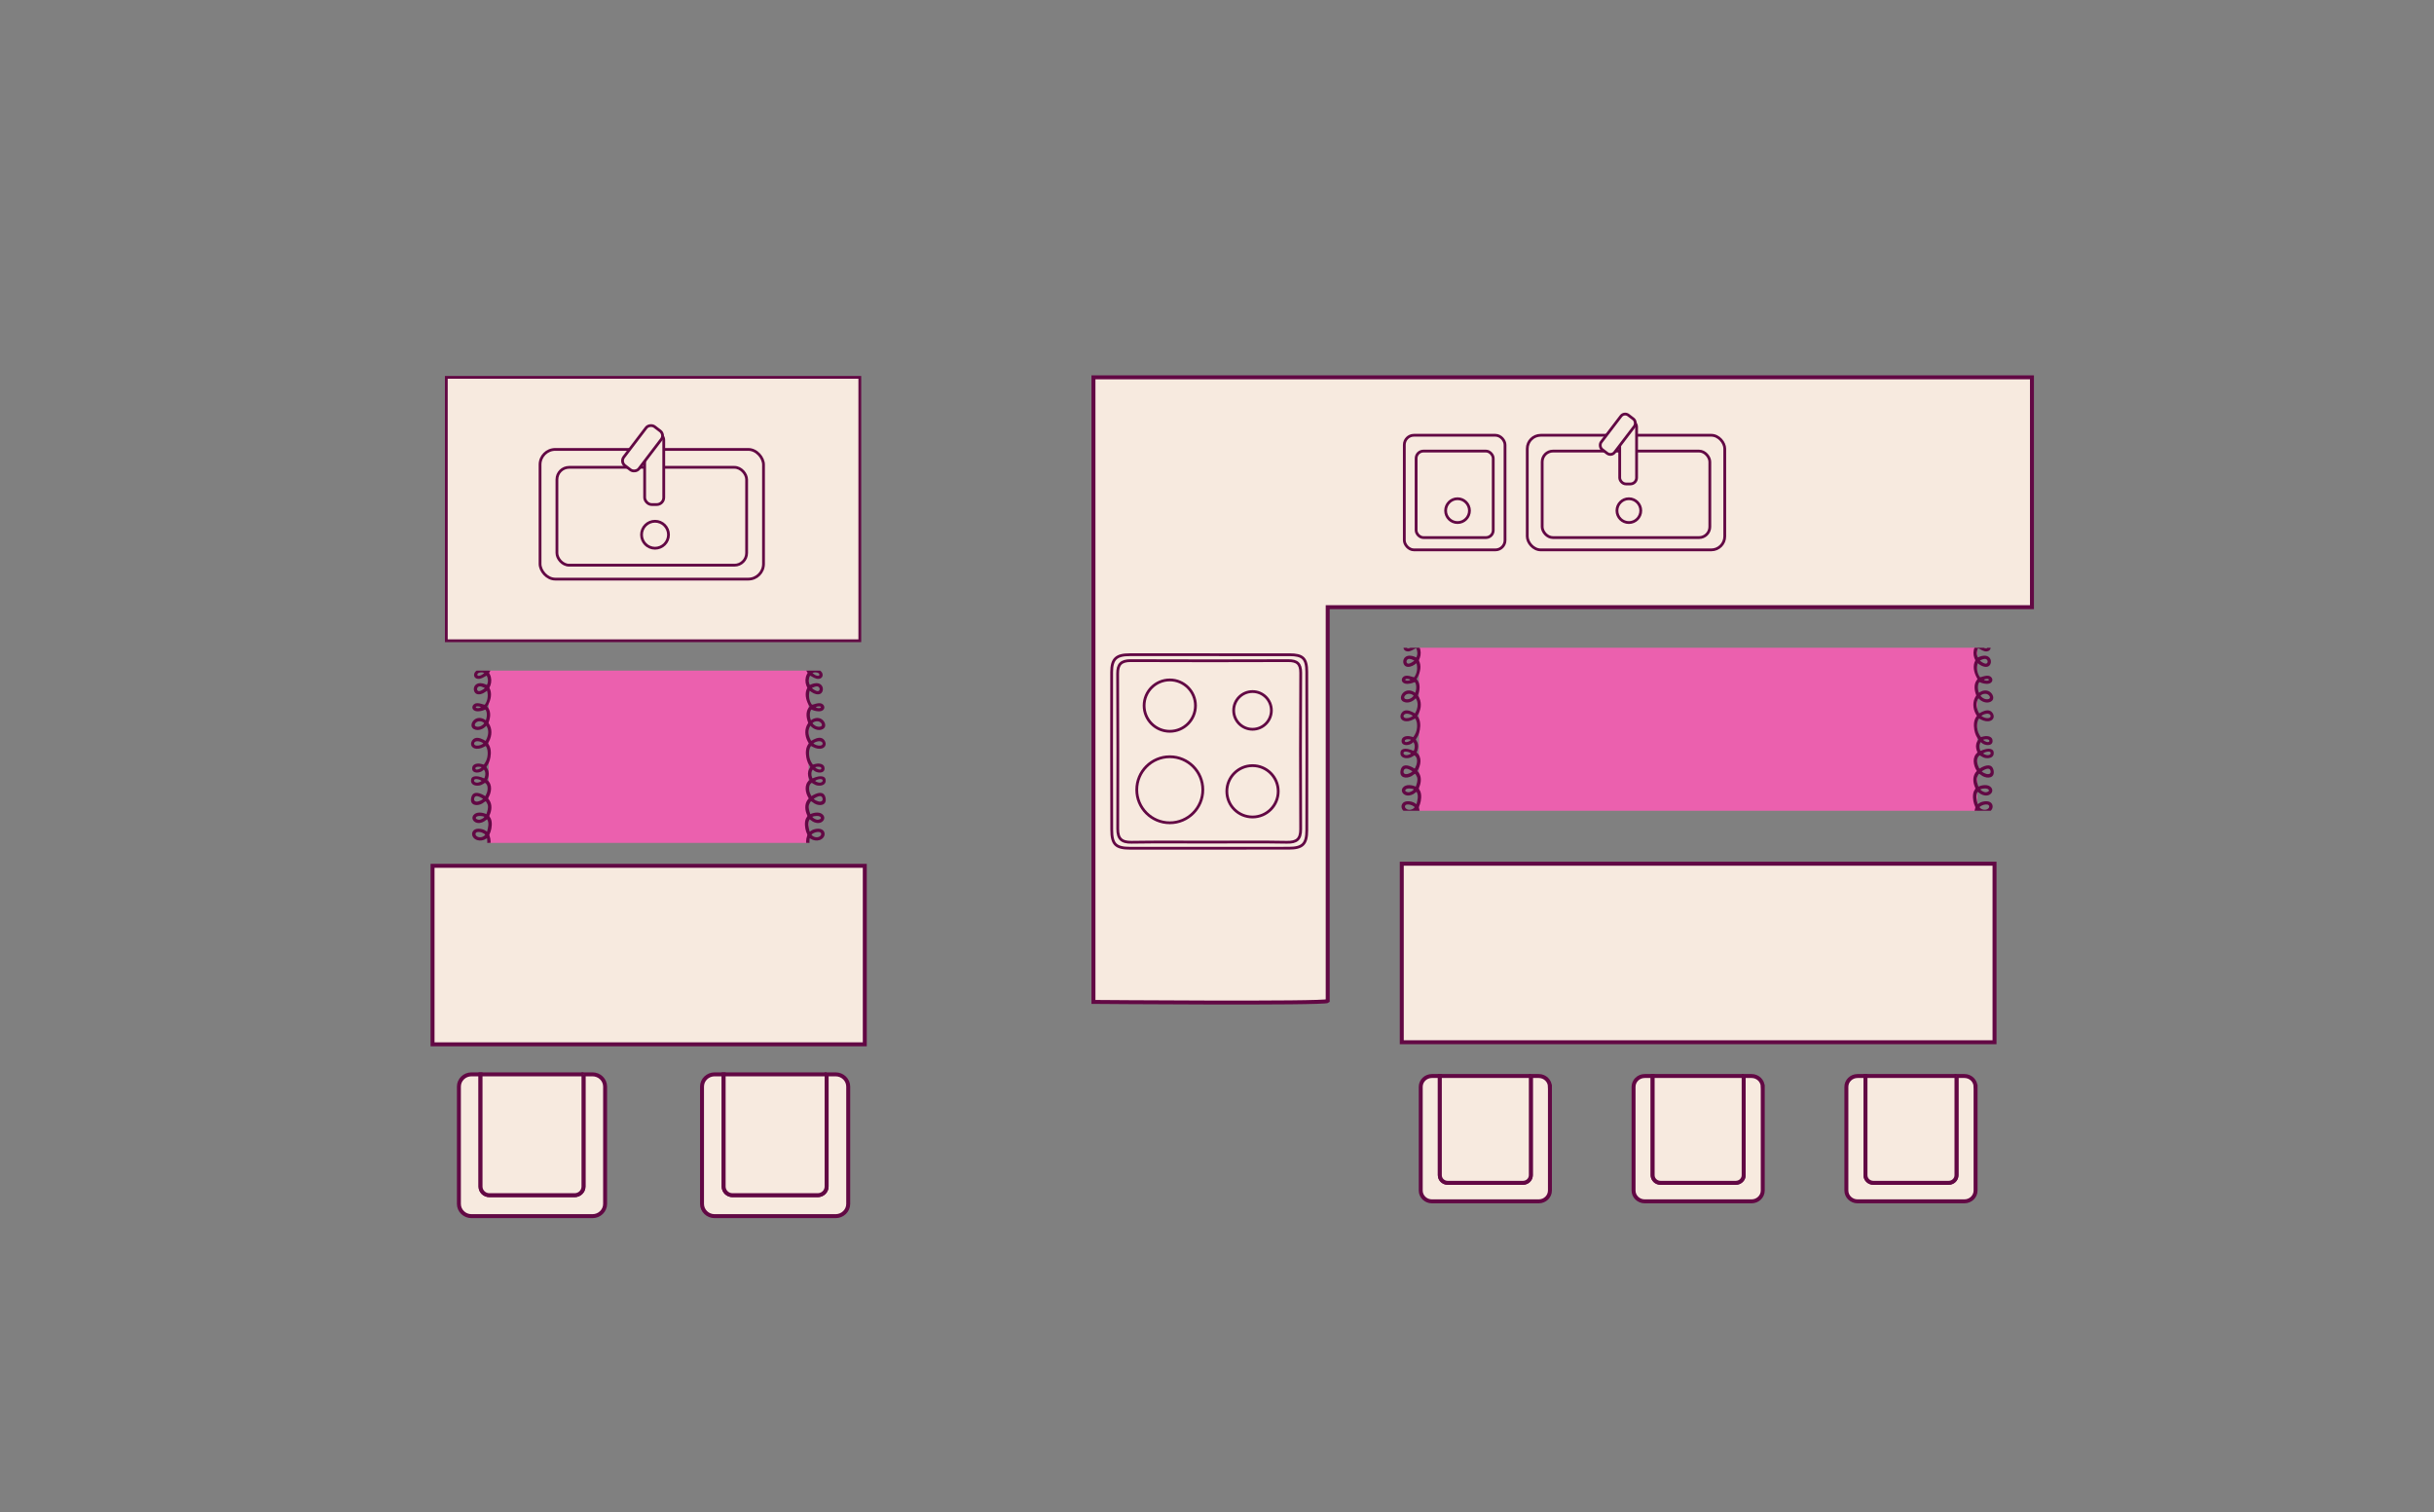 <svg viewBox="0 0 2473.53 1537.03" xmlns:xlink="http://www.w3.org/1999/xlink" xmlns="http://www.w3.org/2000/svg" data-name="Layer 1" id="Layer_1">
  <rect x="0" y="0" width="2473.53" height="1537.03" fill="#808080" stroke="none"/>
  <defs>
    <style>
      .cls-1, .cls-2 {
        fill: none;
      }

      .cls-3 {
        fill: #eb60ae;
      }

      .cls-4, .cls-5, .cls-6 {
        fill: #f7eadf;
      }

      .cls-2, .cls-5, .cls-6 {
        stroke: #620844;
        stroke-miterlimit: 10;
      }

      .cls-2, .cls-6 {
        stroke-width: 2.83px;
      }

      .cls-7 {
        clip-path: url(#clippath-1);
      }

      .cls-8 {
        fill: #620844;
      }

      .cls-9 {
        clip-path: url(#clippath);
      }

      .cls-5 {
        stroke-width: 4.03px;
      }
    </style>
    <clipPath id="clippath">
      <rect height="165.65" width="637.84" y="658.27" x="1406.81" class="cls-1"></rect>
    </clipPath>
    <clipPath id="clippath-1">
      <rect height="175.08" width="382.62" y="681.5" x="467.89" class="cls-1"></rect>
    </clipPath>
  </defs>
  <g>
    <g>
      <path d="M1349.26,1017.27v-400.24h715.69v-233.54h-953.74v634.7s235.22,1.91,238.05-.92Z" class="cls-5"></path>
      <g>
        <path d="M1228.71,665.35c27.27,0,54.54-.03,81.81.01,13.45.02,17.43,3.69,17.47,17.33.15,53.73.15,107.47.02,161.2-.03,13.94-4.35,18.06-18.24,18.08-53.76.08-107.52.08-161.28.03-14.62-.02-18.66-3.91-18.7-18.83-.17-53.35-.16-106.69-.08-160.04.02-13.56,4.62-17.78,18.36-17.79,26.88,0,53.76,0,80.64,0ZM1229.37,855.76c26.12,0,52.25-.33,78.36.17,9.93.19,14.11-2.93,14.06-13.25-.27-53-.25-106,.04-159,.05-9.28-3.75-12.34-12.54-12.31-53.41.18-106.82.23-160.24-.01-9.54-.04-13.31,3.68-13.27,13.12.22,52.61.3,105.22.1,157.83-.04,10.09,3.94,13.77,13.97,13.61,26.5-.43,53.02-.15,79.52-.16Z" class="cls-6"></path>
        <circle r="33.56" cy="802.59" cx="1188.79" class="cls-6"></circle>
        <circle r="26.1" cy="717.07" cx="1188.79" class="cls-6"></circle>
        <circle r="26.1" cy="804.16" cx="1272.87" class="cls-6"></circle>
        <circle r="19.16" cy="721.94" cx="1272.87" class="cls-6"></circle>
      </g>
      <g>
        <rect ry="13.66" rx="13.66" height="116.47" width="200.69" y="442.32" x="1552.07" class="cls-6"></rect>
        <rect ry="10.94" rx="10.94" height="87.91" width="170.36" y="458.4" x="1567.23" class="cls-6"></rect>
        <g>
          <rect ry="6.3" rx="6.3" height="64.44" width="17.15" y="427.38" x="1646.01" class="cls-6"></rect>
          <rect transform="translate(603.59 -906.02) rotate(37.3)" ry="5.38" rx="5.38" height="43.92" width="17.15" y="419.28" x="1635.54" class="cls-6"></rect>
        </g>
        <circle r="12.11" cy="518.94" cx="1655.32" class="cls-6"></circle>
      </g>
      <g>
        <rect ry="9.76" rx="9.76" height="116.47" width="102.35" y="442.32" x="1427.12" class="cls-6"></rect>
        <rect ry="7.42" rx="7.42" height="87.91" width="78.36" y="458.4" x="1439.12" class="cls-6"></rect>
        <circle r="12.11" cy="518.94" cx="1481.21" class="cls-6"></circle>
      </g>
    </g>
    <g>
      <rect transform="translate(3451.46 1936.91) rotate(180)" height="181.43" width="602.38" y="877.74" x="1424.54" class="cls-5"></rect>
      <g>
        <g>
          <path d="M1575.1,1104.46v105.42c0,6.03-5.08,10.97-11.31,10.97h-108.69c-6.22,0-11.3-4.94-11.3-10.97v-105.42c0-6.03,5.08-10.97,11.3-10.97h8.11v100.81c0,4.25,3.58,7.72,7.96,7.72h76.55c4.38,0,7.96-3.48,7.96-7.72v-100.81h8.1c6.22,0,11.31,4.94,11.31,10.97Z" class="cls-5"></path>
          <path d="M1555.69,1093.49v100.81c0,4.25-3.58,7.72-7.96,7.72h-76.55c-4.38,0-7.96-3.48-7.96-7.72v-100.81h92.48Z" class="cls-5"></path>
        </g>
        <g>
          <path d="M1791.38,1104.46v105.42c0,6.03-5.08,10.97-11.31,10.97h-108.69c-6.22,0-11.3-4.94-11.3-10.97v-105.42c0-6.03,5.08-10.97,11.3-10.97h8.11v100.81c0,4.25,3.58,7.72,7.96,7.72h76.55c4.38,0,7.96-3.48,7.96-7.72v-100.81h8.1c6.22,0,11.31,4.94,11.31,10.97Z" class="cls-5"></path>
          <path d="M1771.97,1093.49v100.81c0,4.25-3.58,7.72-7.96,7.72h-76.55c-4.38,0-7.96-3.48-7.96-7.72v-100.81h92.48Z" class="cls-5"></path>
        </g>
        <g>
          <path d="M2007.66,1104.46v105.42c0,6.03-5.08,10.97-11.31,10.97h-108.69c-6.22,0-11.3-4.94-11.3-10.97v-105.42c0-6.03,5.08-10.97,11.3-10.97h8.11v100.81c0,4.25,3.58,7.72,7.96,7.72h76.55c4.38,0,7.96-3.48,7.96-7.72v-100.81h8.1c6.22,0,11.31,4.94,11.31,10.97Z" class="cls-5"></path>
          <path d="M1988.25,1093.49v100.81c0,4.25-3.58,7.72-7.96,7.72h-76.55c-4.38,0-7.96-3.48-7.96-7.72v-100.81h92.48Z" class="cls-5"></path>
        </g>
      </g>
    </g>
    <g>
      <rect height="165.65" width="567.19" y="658.27" x="1442.13" class="cls-3"></rect>
      <g class="cls-9">
        <path d="M2010.31,905.2c.05-.09,0-.18-.03-.27-.36-.89-1.45-2.27-1.96-3.24-1.24-2.36-1.97-4.6-1.52-7.32.13-.78.36-1.69.96-2.24.18-.07.78.81.91.96,2,2.15,4.09,4.35,7.03,5.13,6.09,1.61,10.05-3.03,5.7-8.17-2.32-2.75-5.91-3.67-9.4-3.58-1,.03-2.24.33-3.18.33-.54,0-.59-.68-.72-1.14-.88-2.99-1.3-6.81.72-9.4,2.44,1.8,4.78,3.47,7.87,3.94,5.31.8,9.93-3.77,5.08-8.12-2.66-2.39-5.77-2.72-9.17-2-.36.08-2.35.72-2.5.58-1.15-4-3.06-8.47-.92-12.49.14-.13.58-1.01.73-.95.17.07.97.94,1.2,1.14,1.35,1.19,3.02,2.56,4.68,3.28,4.39,1.9,11.33.7,9.7-5.52-1.01-3.86-5.61-6.18-9.39-5.98-1.84.1-3.6,1.07-5.29,1.68-.09-.37-.17-.73-.23-1.11-.39-2.27-.36-4.85.81-6.9.18-.32.59-1.11.99-.98,2.91,1.74,6.43,3.4,9.89,2.38,4.08-1.21,4.01-6.11.56-8.07-2.38-1.36-5.2-1.26-7.77-.55-.49.13-2.37.93-2.63.89-.2-.04-.75-1.09-.88-1.36-1.63-3.27-2.28-7.55-1.84-11.16.02-.17.11-.8.15-.89.08-.15.12-.04.2-.01.9.34,1.82,1.06,2.78,1.44,2.93,1.16,6.42,1.06,9.11-.68,2.61-1.69,3.98-4.87,2.39-7.79-2.09-3.85-8.59-3.05-11.93-1.44l-2.58,1.65c-1.03-4.04-2.4-8.72-.06-12.56l3.16,2.27c2.56,1.48,6,2.16,8.73.75,2.78-1.45,4.05-4.58,1.99-7.25-2.92-3.78-9.32-2.83-13.13-1.03-1.03-3.04-2.24-6.29-1.36-9.53.16-.6,1.58-3.54,2.19-3.53.21,0,2.87,2.02,3.4,2.32,5.28,2.99,12.76,1.95,11.22-5.7-1.44-7.12-7.48-5.62-12.37-3.03-.5.27-1.28.89-1.73,1.06-.34.13-.59-.46-.75-.74-1.73-3.09-3-8.6-.48-11.56.22-.26,1.15-1.14,1.47-1.05.13.04.97.7,1.2.85,1.59,1,2.97,1.65,4.87,1.9,4.13.55,8.65-1.06,7.87-6.05-.74-4.76-7.41-3.52-10.6-2.37-.89.32-1.75.83-2.65,1.06-.25-.04-.47-.67-.57-.92-.97-2.42-1.02-6,.87-8l.87.9c2.9,2.74,10.86,3.66,11-1.9.11-4.25-4.03-5.36-7.52-5.04-1.5.14-2.91.64-4.35,1-2.2-2.93-3.54-6-3.84-9.69-.25-3.13.01-6.63,1.93-9.22,2.99,1.63,5.79,3.03,9.32,2.83,4.86-.28,7.22-4.39,4.38-8.54-2.75-4.02-7.72-2.6-11.32-.75-.35.18-2.06,1.31-2.28,1.18-.11-.07-1.05-2.02-1.17-2.31-1.82-4.25-2.19-9.02.5-13.01,2.77,3.52,8.3,5.67,12.5,3.51,4.52-2.33,2.33-8.04-1.16-10.2-3.47-2.15-7.77-1.25-10.82,1.19-1.01-2.31-1.34-5.38-.91-7.88.12-.69.74-2.72,1.43-3,.13-.05,2.14.84,2.52.96,2.66.83,6.69,1.46,9.08-.33,2.39-1.8,1.72-5-.68-6.41-2.19-1.29-4.79-.63-7.09-.03-1.09.28-2.18.75-3.28.88-3.09-4.02-3.71-9.47-2.36-14.29,2.46,2.03,5.59,3.95,8.93,3.7,5.23-.38,5.98-7.68,1.97-10.25-2.64-1.69-6.15-1.18-8.92-.09-.38.15-1.53.83-1.82.77-1.54-2.88-1.38-6.63.26-9.43,2.71,1.32,5.42,3.51,8.6,3.32,4.55-.28,5.48-5,2.33-7.85-2.04-1.85-4.77-2.38-7.43-1.91-1.26.22-2.43.8-3.68,1.02-1.48-2.3-2.47-5.69-1.36-8.34.06-.14.58-1.07.64-1.1.18-.1,1.52.92,1.83,1.1,2.56,1.44,6.13,2.19,8.89.95,4.71-2.11,2.32-8.41-2.19-8.9-3.09-.34-5.75.39-8.51,1.68-.33-.03-.93-1.47-1.06-1.8-1.41-3.6-1.47-7.81.4-11.26.14-.04.15.04.23.1,1.33.93,2.31,2.09,3.85,2.89,4.92,2.55,10.62.41,9.28-5.85-1.25-5.86-6.5-6.32-11.16-3.93-.31.16-1.89,1.28-2.11.95-1.25-3.91-2.64-8.91.18-12.45,1.64,3.16,4.71,5.83,8.38,6.12,6.78.54,7.01-8.84.33-10.69-8.64-2.39-13.77,4.01-13.37,12.19.13,2.68,1.45,5.05,2.09,7.6-3.59,5.81-3.13,12.94.33,18.68-2.4,3.71-2.43,8.31-.48,12.21.44.87,1.07,1.62,1.53,2.48-.21.59-.62,1.08-.89,1.64-1.7,3.55-1.79,7.61-.44,11.29.17.46.97,1.91.97,2.19,0,.43-.73,1.67-.91,2.2-1.88,5.48.16,12.12,3.18,16.8.03.33-.71.98-.94,1.3-3.24,4.54-2.28,10.51-.37,15.39-.45.86-1.02,1.63-1.44,2.51-2.82,6-1.56,12.98,2.08,18.32-3.3,3.78-3.47,9.39-2.64,14.14.31,1.77.93,4.09,1.69,5.71.66,1.43,1.66,2.72,2.38,4.12-.81,1.46-1.67,2.83-2.07,4.48-.73,3.06.04,5.96,1.29,8.75-5.88,4.62-4.37,13.23-.71,18.77-4.05,3.87-4.28,9.83-2.55,14.87.34.99.81,1.94,1.14,2.94,0,.37-1.19,1.99-1.44,2.51-1.8,3.72-1.15,9.68.15,13.51.23.69,1.19,2.61,1.23,3.13.04.58-.78,2.77-.95,3.58-.82,3.76-.14,8.92,1.33,12.48.49,1.2,1.18,2.32,1.7,3.51-.45,1.08-1.24,2-1.71,3.07-1.54,3.49-.97,7.43-.03,10.99-.47.71-1.02,1.26-1.45,2.02-3.08,5.44-.86,11.35.75,16.84-.02.27-1.11,1.45-1.37,1.82-2.37,3.43-1.92,8.37-.78,12.17.12.41.63,1.49.65,1.77.01.24-.52,1.35-.64,1.71-1.02,3.21-1.4,6.11-.42,9.4.72,2.46,2.12,4.62,3.41,6.8.09.16.15.05.26-.01.69-.37,1.32-1.03,2.04-1.36ZM2011.4,605.62c1.78-.9,4.73-.83,6.5.09,1.98,1.03,1.93,4.75-.29,4.96-2.6.25-5.59-2.63-6.21-5.06ZM2016.65,620.86c2.08.25,2.64,1.69,2.44,3.61-.08.79-.41,1.43-1.18,1.72-1.81.67-5.02-1.11-6.17-2.51-.89-1.08-.53-1.24.6-1.85,1.23-.66,2.92-1.15,4.32-.98ZM2011.89,641.11c.09-.09,2.12-.62,2.42-.68,1.3-.26,4-.7,4.5,1.01.44,1.51-1.38,1.92-2.52,1.8-1.04-.11-3.45-1.25-4.28-1.91-.06-.05-.25-.07-.11-.21ZM2012.75,655.89c1.8-.72,4.43-.76,6.11.29,1.16.73,1.19,2.57-.33,2.71-1.86.16-4.37-1.43-5.64-2.72-.09-.09-.17-.12-.14-.28ZM2012.11,671.19c1.88-.75,4.43-2.31,6.45-1.24,1.97,1.05,1.91,4.49-.69,4.5-1.43,0-4.48-1.89-5.53-2.89-.11-.11-.26-.19-.23-.37ZM2020.2,689.94c.62.12,1.48.74.77,1.32-.89.72-3.16.48-4.15.01-.35-.16-.92-.41-.45-.7.85-.53,2.87-.82,3.83-.64ZM2018.43,705.14c3.44.47,5.99,5.21,1.22,5.49-2.08.12-4.12-.78-5.64-2.14-.32-.28-1.33-1.24-1.21-1.64s1.8-1.26,2.23-1.41c1.06-.38,2.29-.46,3.41-.31ZM2020.31,725.34c3.32.41,3.79,4.18.04,4.45-2.38.18-4.83-.75-6.72-2.13-.05-.24,1.11-.96,1.33-1.09,1.42-.79,3.73-1.44,5.35-1.24ZM2015.54,751.67c.05-.06,1.28-.3,1.47-.33,1.18-.16,3.5-.27,4.34.71.47.55.47,1.38-.16,1.82-1.13.77-3.75-.37-4.77-1.08-.2-.14-1.13-.83-.88-1.12ZM2021.6,763.84c1.78.33,1.89,2.24.38,3.11-1.62.92-3.7.34-5.27-.4-.96-.45-1.8-.7-.56-1.47,1.33-.82,3.91-1.53,5.45-1.24ZM2014.06,783.78c1.73-1.16,4.55-2.88,6.7-2.6,1.94.25,2.82,2.91,1.85,4.49-1.47,2.39-6.68.12-8.25-1.33-.13-.12-.43-.35-.31-.55ZM2012.61,802.05c1.96-.8,7.24-1.48,8.46.67.96,1.71-2.24,2.48-3.42,2.39-1.26-.1-3.67-1.2-4.53-2.13-.13-.14-.61-.78-.5-.93ZM2019.53,817.6c2.14.35,2.66,2.49,1.11,3.95-2.21,2.1-6.03,1.63-8.19-.32-1.09-.98-.84-1.12.28-1.89,1.78-1.23,4.64-2.09,6.8-1.74ZM2014.91,840.38c-.03-.19.09-.22.22-.29,1.27-.71,5.72-.95,6.63.32.53.74,0,1.35-.69,1.65-2.08.9-4.41-.67-6.16-1.68ZM2017.68,853.53c1.63.21,3.31,1.26,4.15,2.69,1.82,3.12-1.87,3.24-3.98,2.56-1.57-.51-4.22-2.37-5.16-3.73-.11-.16-.27-.31-.09-.47s1.63-.64,1.95-.73c1.06-.3,2.02-.46,3.12-.32ZM2011.71,873.95c2.14-1.2,4.73-1.31,6.91-.12.98.54,2.82,1.96,1.01,2.76-2.44,1.08-5.85-.49-7.64-2.22-.07-.07-.35-.31-.27-.42ZM2010.4,889.89c2.96-.38,7.02-.13,8.85,2.59,1.23,1.83.95,2.93-1.44,2.87-2.32-.06-5.19-2.24-6.59-4-.13-.16-.95-1.35-.82-1.46Z" class="cls-8"></path>
        <path d="M1438.98,905.2c-.05-.09,0-.18.03-.27.36-.89,1.45-2.27,1.96-3.24,1.24-2.36,1.97-4.6,1.52-7.32-.13-.78-.36-1.69-.96-2.24-.18-.07-.78.81-.91.96-2,2.15-4.09,4.35-7.03,5.13-6.09,1.61-10.05-3.03-5.7-8.17,2.32-2.75,5.91-3.67,9.4-3.58,1,.03,2.24.33,3.18.33.54,0,.59-.68.72-1.14.88-2.99,1.3-6.81-.72-9.4-2.44,1.8-4.78,3.47-7.87,3.94-5.31.8-9.93-3.77-5.08-8.12,2.66-2.39,5.77-2.72,9.17-2,.36.08,2.35.72,2.5.58,1.15-4,3.06-8.47.92-12.49-.14-.13-.58-1.01-.73-.95-.17.07-.97.94-1.2,1.14-1.35,1.19-3.02,2.56-4.68,3.28-4.39,1.9-11.33.7-9.7-5.52,1.01-3.86,5.61-6.18,9.39-5.98,1.84.1,3.6,1.07,5.29,1.68.09-.37.17-.73.23-1.11.39-2.27.36-4.85-.81-6.9-.18-.32-.59-1.11-.99-.98-2.91,1.74-6.43,3.4-9.89,2.38-4.08-1.21-4.01-6.11-.56-8.07,2.38-1.36,5.2-1.26,7.77-.55.49.13,2.37.93,2.63.89.2-.04.75-1.09.88-1.36,1.63-3.27,2.28-7.55,1.84-11.16-.02-.17-.11-.8-.15-.89-.08-.15-.12-.04-.2-.01-.9.34-1.82,1.06-2.78,1.44-2.93,1.16-6.42,1.06-9.11-.68-2.61-1.69-3.98-4.87-2.39-7.79,2.09-3.85,8.59-3.05,11.93-1.44l2.58,1.65c1.03-4.04,2.4-8.72.06-12.56l-3.16,2.27c-2.56,1.48-6,2.16-8.73.75-2.78-1.45-4.05-4.58-1.99-7.25,2.92-3.78,9.32-2.83,13.13-1.03,1.03-3.04,2.24-6.29,1.36-9.53-.16-.6-1.58-3.54-2.19-3.53-.21,0-2.87,2.02-3.4,2.32-5.28,2.99-12.76,1.95-11.22-5.7,1.44-7.12,7.48-5.62,12.37-3.03.5.27,1.28.89,1.73,1.06.34.13.59-.46.75-.74,1.73-3.09,3-8.6.48-11.56-.22-.26-1.15-1.14-1.47-1.05-.13.04-.97.7-1.2.85-1.59,1-2.97,1.65-4.87,1.9-4.13.55-8.65-1.06-7.87-6.05.74-4.76,7.41-3.52,10.6-2.37.89.32,1.75.83,2.65,1.06.25-.04.47-.67.57-.92.97-2.42,1.02-6-.87-8l-.87.9c-2.9,2.74-10.86,3.66-11-1.9-.11-4.25,4.03-5.36,7.52-5.04,1.5.14,2.91.64,4.35,1,2.2-2.93,3.54-6,3.84-9.69.25-3.13-.01-6.63-1.93-9.22-2.99,1.63-5.79,3.03-9.32,2.83-4.86-.28-7.22-4.39-4.38-8.54,2.75-4.02,7.72-2.6,11.32-.75.35.18,2.06,1.31,2.28,1.18.11-.07,1.05-2.02,1.17-2.31,1.82-4.25,2.19-9.02-.5-13.01-2.77,3.52-8.3,5.67-12.5,3.51-4.52-2.33-2.33-8.04,1.16-10.2s7.77-1.25,10.82,1.19c1.01-2.31,1.34-5.38.91-7.88-.12-.69-.74-2.72-1.43-3-.13-.05-2.14.84-2.52.96-2.66.83-6.69,1.46-9.08-.33-2.39-1.8-1.72-5,.68-6.41,2.19-1.29,4.79-.63,7.09-.03,1.09.28,2.18.75,3.28.88,3.09-4.02,3.71-9.47,2.36-14.29-2.46,2.03-5.59,3.95-8.93,3.7-5.23-.38-5.98-7.68-1.97-10.25,2.64-1.69,6.15-1.18,8.92-.09.38.15,1.53.83,1.82.77,1.54-2.88,1.38-6.63-.26-9.43-2.71,1.32-5.42,3.51-8.6,3.32-4.55-.28-5.48-5-2.33-7.85,2.04-1.85,4.77-2.38,7.43-1.91,1.26.22,2.43.8,3.68,1.02,1.48-2.3,2.47-5.69,1.36-8.34-.06-.14-.58-1.07-.64-1.1-.18-.1-1.52.92-1.83,1.1-2.56,1.44-6.13,2.19-8.89.95-4.71-2.11-2.32-8.41,2.19-8.9,3.09-.34,5.75.39,8.51,1.68.33-.03.93-1.47,1.06-1.8,1.41-3.6,1.47-7.81-.4-11.26-.14-.04-.15.04-.23.1-1.33.93-2.31,2.09-3.85,2.89-4.92,2.55-10.62.41-9.28-5.85,1.25-5.86,6.5-6.32,11.16-3.93.31.16,1.89,1.28,2.11.95,1.25-3.91,2.64-8.91-.18-12.45-1.64,3.16-4.71,5.83-8.38,6.12-6.78.54-7.01-8.84-.33-10.69,8.64-2.39,13.77,4.01,13.37,12.19-.13,2.68-1.45,5.05-2.09,7.6,3.59,5.81,3.13,12.94-.33,18.68,2.4,3.71,2.43,8.31.48,12.21-.44.87-1.07,1.62-1.53,2.48.21.59.62,1.08.89,1.64,1.7,3.55,1.79,7.61.44,11.29-.17.46-.97,1.91-.97,2.19,0,.43.73,1.67.91,2.2,1.88,5.48-.16,12.12-3.18,16.8-.03.33.71.98.94,1.3,3.24,4.54,2.28,10.51.37,15.39.45.86,1.02,1.63,1.44,2.51,2.82,6,1.56,12.98-2.08,18.32,3.3,3.78,3.47,9.39,2.64,14.14-.31,1.77-.93,4.09-1.69,5.71-.66,1.43-1.66,2.72-2.38,4.12.81,1.46,1.67,2.83,2.07,4.48.73,3.06-.04,5.96-1.29,8.75,5.88,4.62,4.37,13.23.71,18.77,4.05,3.87,4.28,9.83,2.55,14.87-.34.99-.81,1.94-1.14,2.94,0,.37,1.19,1.99,1.44,2.51,1.8,3.72,1.15,9.68-.15,13.51-.23.69-1.19,2.61-1.23,3.13-.04.58.78,2.77.95,3.58.82,3.76.14,8.92-1.33,12.48-.49,1.2-1.18,2.32-1.7,3.51.45,1.08,1.24,2,1.71,3.07,1.54,3.49.97,7.43.03,10.99.47.71,1.02,1.26,1.45,2.02,3.08,5.44.86,11.35-.75,16.84.02.27,1.11,1.45,1.37,1.82,2.37,3.43,1.92,8.37.78,12.17-.12.41-.63,1.49-.65,1.77-.01.24.52,1.35.64,1.71,1.02,3.21,1.4,6.11.42,9.4-.72,2.46-2.12,4.62-3.41,6.8-.09.16-.15.05-.26-.01-.69-.37-1.32-1.03-2.04-1.36ZM1437.88,605.62c-1.78-.9-4.73-.83-6.5.09-1.98,1.03-1.93,4.75.29,4.96,2.6.25,5.59-2.63,6.21-5.06ZM1432.63,620.86c-2.08.25-2.64,1.69-2.44,3.61.08.79.41,1.43,1.18,1.72,1.81.67,5.02-1.11,6.17-2.51.89-1.08.53-1.24-.6-1.85-1.23-.66-2.92-1.15-4.32-.98ZM1437.39,641.11c-.09-.09-2.12-.62-2.42-.68-1.3-.26-4-.7-4.5,1.01-.44,1.51,1.38,1.92,2.52,1.8,1.04-.11,3.45-1.25,4.28-1.91.06-.05.25-.07.11-.21ZM1436.53,655.89c-1.8-.72-4.43-.76-6.11.29-1.16.73-1.19,2.57.33,2.71,1.86.16,4.37-1.43,5.64-2.72.09-.09.17-.12.14-.28ZM1437.18,671.19c-1.88-.75-4.43-2.31-6.45-1.24-1.97,1.05-1.91,4.49.69,4.5,1.43,0,4.48-1.89,5.53-2.89.11-.11.26-.19.23-.37ZM1429.09,689.94c-.62.12-1.48.74-.77,1.32.89.72,3.16.48,4.15.01.35-.16.92-.41.45-.7-.85-.53-2.87-.82-3.83-.64ZM1430.85,705.14c-3.44.47-5.99,5.21-1.22,5.49,2.08.12,4.12-.78,5.64-2.14.32-.28,1.33-1.24,1.21-1.64s-1.8-1.26-2.23-1.41c-1.06-.38-2.29-.46-3.41-.31ZM1428.97,725.34c-3.32.41-3.79,4.18-.04,4.45,2.38.18,4.83-.75,6.72-2.13.05-.24-1.11-.96-1.33-1.09-1.42-.79-3.73-1.44-5.35-1.24ZM1433.74,751.67c-.05-.06-1.28-.3-1.47-.33-1.18-.16-3.5-.27-4.34.71-.47.55-.47,1.38.16,1.82,1.13.77,3.75-.37,4.77-1.08.2-.14,1.13-.83.88-1.12ZM1427.69,763.84c-1.78.33-1.89,2.24-.38,3.11,1.62.92,3.7.34,5.27-.4.96-.45,1.8-.7.56-1.47-1.33-.82-3.91-1.53-5.45-1.24ZM1435.23,783.78c-1.73-1.16-4.55-2.88-6.7-2.6-1.94.25-2.82,2.91-1.85,4.49,1.47,2.39,6.68.12,8.25-1.33.13-.12.43-.35.31-.55ZM1436.68,802.05c-1.96-.8-7.24-1.48-8.46.67-.96,1.71,2.24,2.48,3.42,2.39,1.26-.1,3.67-1.2,4.53-2.13.13-.14.61-.78.5-.93ZM1429.76,817.6c-2.14.35-2.66,2.49-1.11,3.95,2.21,2.1,6.03,1.63,8.19-.32,1.09-.98.84-1.12-.28-1.89-1.78-1.23-4.64-2.09-6.8-1.74ZM1434.38,840.38c.03-.19-.09-.22-.22-.29-1.27-.71-5.72-.95-6.63.32-.53.74,0,1.35.69,1.65,2.08.9,4.41-.67,6.16-1.68ZM1431.6,853.53c-1.63.21-3.31,1.26-4.15,2.69-1.82,3.12,1.87,3.24,3.98,2.56,1.57-.51,4.22-2.37,5.16-3.73.11-.16.27-.31.09-.47s-1.63-.64-1.95-.73c-1.06-.3-2.02-.46-3.12-.32ZM1437.58,873.95c-2.14-1.2-4.73-1.31-6.91-.12-.98.54-2.82,1.96-1.01,2.76,2.44,1.08,5.85-.49,7.64-2.22.07-.07.35-.31.27-.42ZM1438.89,889.89c-2.96-.38-7.02-.13-8.85,2.59-1.23,1.83-.95,2.93,1.44,2.87,2.32-.06,5.19-2.24,6.59-4,.13-.16.95-1.35.82-1.46Z" class="cls-8"></path>
      </g>
    </g>
  </g>
  <g>
    <g>
      <g>
        <rect height="267.66" width="420.21" y="383.49" x="453.57" class="cls-4"></rect>
        <rect height="267.66" width="420.21" y="383.49" x="453.57" class="cls-2"></rect>
      </g>
      <g>
        <rect ry="15.46" rx="15.46" height="131.79" width="227.09" y="456.72" x="548.82" class="cls-6"></rect>
        <rect ry="12.38" rx="12.38" height="99.47" width="192.78" y="474.91" x="565.98" class="cls-6"></rect>
        <g>
          <rect ry="7.13" rx="7.13" height="72.92" width="19.41" y="439.81" x="655.12" class="cls-6"></rect>
          <rect transform="translate(-105.05 698.93) rotate(-52.7)" ry="6.08" rx="6.08" height="19.41" width="49.7" y="445.79" x="628.12" class="cls-6"></rect>
        </g>
        <circle r="13.7" cy="543.42" cx="665.66" class="cls-6"></circle>
      </g>
    </g>
    <g>
      <path d="M614.93,1104.2v119.29c0,6.82-5.75,12.41-12.8,12.41h-122.99c-7.04,0-12.79-5.59-12.79-12.41v-119.29c0-6.82,5.75-12.41,12.79-12.41h9.18v114.07c0,4.81,4.06,8.74,9.01,8.74h86.62c4.96,0,9.01-3.93,9.01-8.74v-114.07h9.17c7.04,0,12.8,5.59,12.8,12.41Z" class="cls-5"></path>
      <path d="M592.97,1091.79v114.07c0,4.81-4.05,8.74-9.01,8.74h-86.62c-4.96,0-9.01-3.93-9.01-8.74v-114.07h104.64Z" class="cls-5"></path>
    </g>
    <g>
      <path d="M861.99,1104.2v119.29c0,6.82-5.75,12.41-12.8,12.41h-122.99c-7.04,0-12.79-5.59-12.79-12.41v-119.29c0-6.82,5.75-12.41,12.79-12.41h9.18v114.07c0,4.81,4.06,8.74,9.01,8.74h86.62c4.96,0,9.01-3.93,9.01-8.74v-114.07h9.17c7.04,0,12.8,5.59,12.8,12.41Z" class="cls-5"></path>
      <path d="M840.03,1091.79v114.07c0,4.81-4.05,8.74-9.01,8.74h-86.62c-4.96,0-9.01-3.93-9.01-8.74v-114.07h104.64Z" class="cls-5"></path>
    </g>
    <rect transform="translate(1318.4 1941.16) rotate(180)" height="181.43" width="439.25" y="879.86" x="439.57" class="cls-5"></rect>
    <g>
      <rect height="175.08" width="325.05" y="681.5" x="496.68" class="cls-3"></rect>
      <g class="cls-7">
        <path d="M823.31,933.13c.05-.09,0-.18-.03-.27-.36-.89-1.45-2.27-1.96-3.24-1.24-2.36-1.97-4.6-1.52-7.32.13-.78.36-1.69.96-2.24.18-.07.78.81.91.96,2,2.15,4.09,4.35,7.03,5.13,6.09,1.61,10.05-3.03,5.7-8.17-2.32-2.75-5.91-3.67-9.4-3.58-1,.03-2.24.33-3.18.33-.54,0-.59-.68-.72-1.14-.88-2.99-1.3-6.81.72-9.4,2.44,1.8,4.78,3.47,7.87,3.94,5.31.8,9.93-3.77,5.08-8.12-2.66-2.39-5.77-2.72-9.17-2-.36.08-2.35.72-2.5.58-1.15-4-3.06-8.47-.92-12.49.14-.13.58-1.01.73-.95.17.07.97.94,1.2,1.14,1.35,1.19,3.02,2.56,4.68,3.28,4.39,1.9,11.33.7,9.7-5.52-1.01-3.86-5.61-6.18-9.39-5.98-1.84.1-3.6,1.07-5.29,1.68-.09-.37-.17-.73-.23-1.11-.39-2.27-.36-4.85.81-6.9.18-.32.59-1.11.99-.98,2.91,1.74,6.43,3.4,9.89,2.38,4.08-1.21,4.01-6.11.56-8.07-2.38-1.36-5.2-1.26-7.77-.55-.49.13-2.37.93-2.63.89-.2-.04-.75-1.09-.88-1.36-1.63-3.27-2.28-7.55-1.84-11.16.02-.17.11-.8.15-.89.08-.15.12-.04.2-.01.9.34,1.82,1.06,2.78,1.44,2.93,1.16,6.42,1.06,9.11-.68,2.61-1.69,3.98-4.87,2.39-7.79-2.09-3.85-8.59-3.05-11.93-1.44l-2.58,1.65c-1.03-4.04-2.4-8.72-.06-12.56l3.16,2.27c2.56,1.48,6,2.16,8.73.75,2.78-1.45,4.05-4.58,1.99-7.25-2.92-3.78-9.32-2.83-13.13-1.03-1.03-3.04-2.24-6.29-1.36-9.53.16-.6,1.58-3.54,2.19-3.53.21,0,2.87,2.02,3.4,2.32,5.28,2.99,12.76,1.95,11.22-5.7-1.44-7.12-7.48-5.62-12.37-3.03-.5.27-1.28.89-1.73,1.06-.34.13-.59-.46-.75-.74-1.73-3.09-3-8.6-.48-11.56.22-.26,1.15-1.14,1.47-1.05.13.04.97.7,1.2.85,1.59,1,2.97,1.65,4.87,1.9,4.13.55,8.65-1.06,7.87-6.05-.74-4.76-7.41-3.52-10.6-2.37-.89.32-1.75.83-2.65,1.06-.25-.04-.47-.67-.57-.92-.97-2.42-1.02-6,.87-8l.87.9c2.9,2.74,10.86,3.66,11-1.9.11-4.25-4.03-5.36-7.52-5.04-1.5.14-2.91.64-4.35,1-2.2-2.93-3.54-6-3.84-9.69-.25-3.13.01-6.63,1.93-9.22,2.99,1.63,5.79,3.03,9.32,2.83,4.86-.28,7.22-4.39,4.38-8.54s-7.72-2.6-11.32-.75c-.35.18-2.06,1.31-2.28,1.18-.11-.07-1.05-2.02-1.17-2.31-1.82-4.25-2.19-9.02.5-13.01,2.77,3.52,8.3,5.67,12.5,3.51,4.52-2.33,2.33-8.04-1.16-10.2-3.47-2.15-7.77-1.25-10.82,1.19-1.01-2.31-1.34-5.38-.91-7.88.12-.69.74-2.72,1.43-3,.13-.05,2.14.84,2.52.96,2.66.83,6.69,1.46,9.08-.33s1.72-5-.68-6.41c-2.19-1.29-4.79-.63-7.09-.03-1.09.28-2.18.75-3.28.88-3.09-4.02-3.71-9.47-2.36-14.29,2.46,2.03,5.59,3.95,8.93,3.7,5.23-.38,5.98-7.68,1.97-10.25-2.64-1.69-6.15-1.18-8.92-.09-.38.15-1.53.83-1.82.77-1.54-2.88-1.38-6.63.26-9.43,2.71,1.32,5.42,3.51,8.6,3.32,4.55-.28,5.48-5,2.33-7.85-2.04-1.85-4.77-2.38-7.43-1.91-1.26.22-2.43.8-3.68,1.02-1.48-2.3-2.47-5.69-1.36-8.34.06-.14.58-1.07.64-1.1.18-.1,1.52.92,1.83,1.1,2.56,1.44,6.13,2.19,8.89.95,4.71-2.11,2.32-8.41-2.19-8.9-3.09-.34-5.75.39-8.51,1.68-.33-.03-.93-1.47-1.06-1.8-1.41-3.6-1.47-7.81.4-11.26.14-.04.15.04.23.1,1.33.93,2.31,2.09,3.85,2.89,4.92,2.55,10.62.41,9.28-5.85-1.25-5.86-6.5-6.32-11.16-3.93-.31.16-1.89,1.28-2.11.95-1.25-3.91-2.64-8.91.18-12.45,1.64,3.16,4.71,5.83,8.38,6.12,6.78.54,7.01-8.84.33-10.69-8.64-2.39-13.77,4.01-13.37,12.19.13,2.68,1.45,5.05,2.09,7.6-3.59,5.81-3.13,12.94.33,18.68-2.4,3.71-2.43,8.31-.48,12.21.44.87,1.07,1.62,1.53,2.48-.21.59-.62,1.08-.89,1.64-1.7,3.55-1.79,7.61-.44,11.29.17.46.97,1.91.97,2.19,0,.43-.73,1.67-.91,2.2-1.88,5.48.16,12.12,3.18,16.8.03.33-.71.98-.94,1.3-3.24,4.54-2.28,10.51-.37,15.39-.45.86-1.02,1.63-1.44,2.51-2.82,6-1.56,12.98,2.08,18.32-3.3,3.78-3.47,9.39-2.64,14.14.31,1.77.93,4.09,1.69,5.71.66,1.43,1.66,2.72,2.38,4.12-.81,1.46-1.67,2.83-2.07,4.48-.73,3.06.04,5.96,1.29,8.75-5.88,4.62-4.37,13.23-.71,18.77-4.05,3.87-4.28,9.83-2.55,14.87.34.99.81,1.94,1.14,2.94,0,.37-1.19,1.99-1.44,2.51-1.8,3.72-1.15,9.68.15,13.51.23.69,1.19,2.61,1.23,3.13.04.58-.78,2.77-.95,3.58-.82,3.76-.14,8.92,1.33,12.48.49,1.2,1.18,2.32,1.7,3.51-.45,1.08-1.24,2-1.71,3.07-1.54,3.49-.97,7.43-.03,10.99-.47.71-1.02,1.26-1.45,2.02-3.08,5.44-.86,11.35.75,16.84-.02.27-1.11,1.45-1.37,1.82-2.37,3.43-1.92,8.37-.78,12.17.12.41.63,1.49.65,1.77.01.24-.52,1.35-.64,1.71-1.02,3.21-1.4,6.11-.42,9.4.72,2.46,2.12,4.62,3.41,6.8.09.16.15.05.26-.01.69-.37,1.32-1.03,2.04-1.36ZM824.4,633.55c1.78-.9,4.73-.83,6.5.09,1.98,1.03,1.93,4.75-.29,4.96-2.6.25-5.59-2.63-6.21-5.06ZM829.65,648.8c2.08.25,2.64,1.69,2.44,3.61-.08.79-.41,1.43-1.18,1.72-1.81.67-5.02-1.11-6.17-2.51-.89-1.08-.53-1.24.6-1.85,1.23-.66,2.92-1.15,4.32-.98ZM824.9,669.05c.09-.09,2.12-.62,2.42-.68,1.3-.26,4-.7,4.5,1.01.44,1.51-1.38,1.92-2.52,1.8-1.04-.11-3.45-1.25-4.28-1.91-.06-.05-.25-.07-.11-.21ZM825.75,683.82c1.8-.72,4.43-.76,6.11.29,1.16.73,1.19,2.57-.33,2.71-1.86.16-4.37-1.43-5.64-2.72-.09-.09-.17-.12-.14-.28ZM825.11,699.13c1.88-.75,4.43-2.31,6.45-1.24,1.97,1.05,1.91,4.49-.69,4.5-1.43,0-4.48-1.89-5.53-2.89-.11-.11-.26-.19-.23-.37ZM833.2,717.87c.62.12,1.48.74.77,1.32-.89.72-3.16.48-4.15.01-.35-.16-.92-.41-.45-.7.85-.53,2.87-.82,3.83-.64ZM831.43,733.07c3.44.47,5.99,5.21,1.22,5.49-2.08.12-4.12-.78-5.64-2.14-.32-.28-1.33-1.24-1.21-1.64s1.8-1.26,2.23-1.41c1.06-.38,2.29-.46,3.41-.31ZM833.32,753.28c3.32.41,3.79,4.18.04,4.45-2.38.18-4.83-.75-6.72-2.13-.05-.24,1.11-.96,1.33-1.09,1.42-.79,3.73-1.44,5.35-1.24ZM828.55,779.6c.05-.06,1.28-.3,1.47-.33,1.18-.16,3.5-.27,4.34.71.47.55.47,1.38-.16,1.82-1.13.77-3.75-.37-4.77-1.08-.2-.14-1.13-.83-.88-1.12ZM834.6,791.77c1.78.33,1.89,2.24.38,3.11-1.62.92-3.7.34-5.27-.4-.96-.45-1.8-.7-.56-1.47,1.33-.82,3.91-1.53,5.45-1.24ZM827.06,811.71c1.73-1.16,4.55-2.88,6.7-2.6,1.94.25,2.82,2.91,1.85,4.49-1.47,2.39-6.68.12-8.25-1.33-.13-.12-.43-.35-.31-.55ZM825.61,829.98c1.96-.8,7.24-1.48,8.46.67.96,1.71-2.24,2.48-3.42,2.39-1.26-.1-3.67-1.2-4.53-2.13-.13-.14-.61-.78-.5-.93ZM832.53,845.54c2.14.35,2.66,2.49,1.11,3.95-2.21,2.1-6.03,1.63-8.19-.32-1.09-.98-.84-1.12.28-1.89,1.78-1.23,4.64-2.09,6.8-1.74ZM827.91,868.31c-.03-.19.09-.22.22-.29,1.27-.71,5.72-.95,6.63.32.53.74,0,1.35-.69,1.65-2.08.9-4.41-.67-6.16-1.68ZM830.68,881.46c1.63.21,3.31,1.26,4.15,2.69,1.82,3.12-1.87,3.24-3.98,2.56-1.57-.51-4.22-2.37-5.16-3.73-.11-.16-.27-.31-.09-.47s1.63-.64,1.95-.73c1.06-.3,2.02-.46,3.12-.32ZM824.71,901.88c2.14-1.2,4.73-1.31,6.91-.12.98.54,2.82,1.96,1.01,2.76-2.44,1.08-5.85-.49-7.64-2.22-.07-.07-.35-.31-.27-.42ZM823.4,917.83c2.96-.38,7.02-.13,8.85,2.59,1.23,1.83.95,2.93-1.44,2.87-2.32-.06-5.19-2.24-6.59-4-.13-.16-.95-1.35-.82-1.46Z" class="cls-8"></path>
        <path d="M494.47,933.13c-.05-.09,0-.18.03-.27.36-.89,1.45-2.27,1.96-3.24,1.24-2.36,1.97-4.6,1.52-7.32-.13-.78-.36-1.69-.96-2.24-.18-.07-.78.81-.91.96-2,2.15-4.09,4.35-7.03,5.13-6.09,1.61-10.05-3.03-5.7-8.17,2.32-2.75,5.91-3.67,9.4-3.58,1,.03,2.24.33,3.18.33.54,0,.59-.68.72-1.14.88-2.99,1.3-6.81-.72-9.4-2.44,1.8-4.78,3.47-7.87,3.94-5.31.8-9.93-3.77-5.08-8.12,2.66-2.39,5.77-2.72,9.17-2,.36.08,2.35.72,2.5.58,1.15-4,3.06-8.47.92-12.49-.14-.13-.58-1.01-.73-.95-.17.07-.97.94-1.2,1.14-1.35,1.19-3.02,2.56-4.68,3.28-4.39,1.9-11.33.7-9.7-5.52,1.01-3.86,5.61-6.18,9.39-5.98,1.84.1,3.6,1.07,5.29,1.68.09-.37.17-.73.23-1.11.39-2.27.36-4.85-.81-6.9-.18-.32-.59-1.11-.99-.98-2.91,1.74-6.43,3.4-9.89,2.38-4.08-1.21-4.01-6.11-.56-8.07,2.38-1.36,5.2-1.26,7.77-.55.49.13,2.37.93,2.63.89.2-.04.75-1.09.88-1.36,1.63-3.27,2.28-7.55,1.84-11.16-.02-.17-.11-.8-.15-.89-.08-.15-.12-.04-.2-.01-.9.34-1.82,1.06-2.78,1.44-2.93,1.16-6.42,1.06-9.11-.68-2.61-1.69-3.98-4.87-2.39-7.79,2.09-3.85,8.59-3.05,11.93-1.44l2.58,1.65c1.03-4.04,2.4-8.72.06-12.56l-3.16,2.27c-2.56,1.48-6,2.16-8.73.75-2.78-1.45-4.05-4.58-1.99-7.25,2.92-3.78,9.32-2.83,13.13-1.03,1.03-3.04,2.24-6.29,1.36-9.53-.16-.6-1.58-3.54-2.19-3.53-.21,0-2.87,2.02-3.4,2.32-5.28,2.99-12.76,1.95-11.22-5.7,1.44-7.12,7.48-5.62,12.37-3.03.5.27,1.28.89,1.73,1.06.34.13.59-.46.75-.74,1.73-3.09,3-8.6.48-11.56-.22-.26-1.15-1.14-1.47-1.05-.13.04-.97.7-1.2.85-1.59,1-2.97,1.65-4.87,1.9-4.13.55-8.65-1.06-7.87-6.05.74-4.76,7.41-3.52,10.6-2.37.89.32,1.75.83,2.65,1.06.25-.04.47-.67.57-.92.97-2.42,1.02-6-.87-8l-.87.9c-2.9,2.74-10.86,3.66-11-1.9-.11-4.25,4.03-5.36,7.52-5.04,1.5.14,2.91.64,4.35,1,2.2-2.93,3.54-6,3.84-9.69.25-3.13-.01-6.63-1.93-9.22-2.99,1.63-5.79,3.03-9.32,2.83-4.86-.28-7.22-4.39-4.38-8.54,2.75-4.02,7.72-2.6,11.32-.75.35.18,2.06,1.31,2.28,1.18.11-.07,1.05-2.02,1.17-2.31,1.82-4.25,2.19-9.02-.5-13.01-2.77,3.52-8.3,5.67-12.5,3.51-4.52-2.33-2.33-8.04,1.16-10.2,3.47-2.15,7.77-1.25,10.82,1.19,1.01-2.31,1.34-5.38.91-7.88-.12-.69-.74-2.72-1.43-3-.13-.05-2.14.84-2.52.96-2.66.83-6.69,1.46-9.08-.33s-1.72-5,.68-6.41c2.19-1.29,4.79-.63,7.09-.03,1.09.28,2.18.75,3.28.88,3.09-4.02,3.71-9.47,2.36-14.29-2.46,2.03-5.59,3.95-8.93,3.7-5.23-.38-5.98-7.68-1.97-10.25,2.64-1.69,6.15-1.18,8.92-.09.38.15,1.53.83,1.82.77,1.54-2.88,1.38-6.63-.26-9.43-2.71,1.32-5.42,3.51-8.6,3.32-4.55-.28-5.48-5-2.33-7.85,2.04-1.85,4.77-2.38,7.43-1.91,1.26.22,2.43.8,3.68,1.02,1.48-2.3,2.47-5.69,1.36-8.34-.06-.14-.58-1.07-.64-1.1-.18-.1-1.52.92-1.83,1.1-2.56,1.44-6.13,2.19-8.89.95-4.71-2.11-2.32-8.41,2.19-8.9,3.09-.34,5.75.39,8.51,1.68.33-.03.93-1.47,1.06-1.8,1.41-3.6,1.47-7.81-.4-11.26-.14-.04-.15.04-.23.1-1.33.93-2.31,2.09-3.85,2.89-4.92,2.55-10.62.41-9.28-5.85,1.25-5.86,6.5-6.32,11.16-3.93.31.16,1.89,1.28,2.11.95,1.25-3.91,2.64-8.91-.18-12.45-1.64,3.16-4.71,5.83-8.38,6.12-6.78.54-7.01-8.84-.33-10.69,8.64-2.39,13.77,4.01,13.37,12.19-.13,2.68-1.45,5.05-2.09,7.6,3.59,5.81,3.13,12.94-.33,18.68,2.4,3.71,2.43,8.31.48,12.21-.44.87-1.07,1.62-1.53,2.48.21.59.62,1.08.89,1.64,1.7,3.55,1.79,7.61.44,11.29-.17.46-.97,1.91-.97,2.19,0,.43.73,1.67.91,2.2,1.88,5.48-.16,12.12-3.18,16.8-.03.33.71.98.94,1.3,3.24,4.54,2.28,10.51.37,15.39.45.86,1.02,1.63,1.44,2.51,2.82,6,1.56,12.98-2.08,18.32,3.3,3.78,3.47,9.39,2.64,14.14-.31,1.77-.93,4.09-1.69,5.71-.66,1.43-1.66,2.72-2.38,4.12.81,1.46,1.67,2.83,2.07,4.48.73,3.06-.04,5.96-1.29,8.75,5.88,4.62,4.37,13.23.71,18.77,4.05,3.87,4.28,9.83,2.55,14.87-.34.99-.81,1.94-1.14,2.94,0,.37,1.19,1.99,1.44,2.51,1.8,3.72,1.15,9.68-.15,13.51-.23.69-1.19,2.61-1.23,3.13-.04.58.78,2.77.95,3.58.82,3.76.14,8.92-1.33,12.48-.49,1.2-1.18,2.32-1.7,3.51.45,1.08,1.24,2,1.71,3.07,1.54,3.49.97,7.43.03,10.99.47.71,1.02,1.26,1.45,2.02,3.08,5.44.86,11.35-.75,16.84.02.27,1.11,1.45,1.37,1.82,2.37,3.43,1.92,8.37.78,12.17-.12.41-.63,1.49-.65,1.77-.01.24.52,1.35.64,1.71,1.02,3.21,1.4,6.11.42,9.4-.72,2.46-2.12,4.62-3.41,6.8-.09.16-.15.05-.26-.01-.69-.37-1.32-1.03-2.04-1.36ZM493.37,633.55c-1.78-.9-4.73-.83-6.5.09-1.98,1.03-1.93,4.75.29,4.96,2.6.25,5.59-2.63,6.21-5.06ZM488.12,648.8c-2.08.25-2.64,1.69-2.44,3.61.08.79.41,1.43,1.18,1.72,1.81.67,5.02-1.11,6.17-2.51.89-1.08.53-1.24-.6-1.85-1.23-.66-2.92-1.15-4.32-.98ZM492.88,669.05c-.09-.09-2.12-.62-2.42-.68-1.3-.26-4-.7-4.5,1.01-.44,1.51,1.38,1.92,2.52,1.8,1.04-.11,3.45-1.25,4.28-1.91.06-.05.25-.07.11-.21ZM492.02,683.82c-1.8-.72-4.43-.76-6.11.29-1.16.73-1.19,2.57.33,2.71,1.86.16,4.37-1.43,5.64-2.72.09-.09.17-.12.14-.28ZM492.66,699.13c-1.88-.75-4.43-2.31-6.45-1.24-1.97,1.05-1.91,4.49.69,4.5,1.43,0,4.48-1.89,5.53-2.89.11-.11.26-.19.23-.37ZM484.57,717.87c-.62.12-1.48.74-.77,1.32.89.72,3.16.48,4.15.01.35-.16.92-.41.45-.7-.85-.53-2.87-.82-3.83-.64ZM486.34,733.07c-3.44.47-5.99,5.21-1.22,5.49,2.08.12,4.12-.78,5.64-2.14.32-.28,1.33-1.24,1.21-1.64s-1.8-1.26-2.23-1.41c-1.06-.38-2.29-.46-3.41-.31ZM484.46,753.28c-3.32.41-3.79,4.18-.04,4.45,2.38.18,4.83-.75,6.72-2.13.05-.24-1.11-.96-1.33-1.09-1.42-.79-3.73-1.44-5.35-1.24ZM489.23,779.6c-.05-.06-1.28-.3-1.47-.33-1.18-.16-3.5-.27-4.34.71-.47.55-.47,1.38.16,1.82,1.13.77,3.75-.37,4.77-1.08.2-.14,1.13-.83.88-1.12ZM483.17,791.77c-1.78.33-1.89,2.24-.38,3.11,1.62.92,3.7.34,5.27-.4.96-.45,1.8-.7.56-1.47-1.33-.82-3.91-1.53-5.45-1.24ZM490.72,811.71c-1.73-1.16-4.55-2.88-6.7-2.6-1.94.25-2.82,2.91-1.85,4.49,1.47,2.39,6.68.12,8.25-1.33.13-.12.43-.35.31-.55ZM492.17,829.98c-1.96-.8-7.24-1.48-8.46.67-.96,1.71,2.24,2.48,3.42,2.39,1.26-.1,3.67-1.2,4.53-2.13.13-.14.61-.78.5-.93ZM485.24,845.54c-2.14.35-2.66,2.49-1.11,3.95,2.21,2.1,6.03,1.63,8.19-.32,1.09-.98.84-1.12-.28-1.89-1.78-1.23-4.64-2.09-6.8-1.74ZM489.86,868.31c.03-.19-.09-.22-.22-.29-1.27-.71-5.72-.95-6.63.32-.53.74,0,1.35.69,1.65,2.08.9,4.41-.67,6.16-1.68ZM487.09,881.46c-1.63.21-3.31,1.26-4.15,2.69-1.82,3.12,1.87,3.24,3.98,2.56,1.57-.51,4.22-2.37,5.16-3.73.11-.16.27-.31.09-.47s-1.63-.64-1.95-.73c-1.06-.3-2.02-.46-3.12-.32ZM493.06,901.88c-2.14-1.2-4.73-1.31-6.91-.12-.98.54-2.82,1.96-1.01,2.76,2.44,1.08,5.85-.49,7.64-2.22.07-.07.35-.31.27-.42ZM494.37,917.83c-2.96-.38-7.02-.13-8.85,2.59-1.23,1.83-.95,2.93,1.44,2.87,2.32-.06,5.19-2.24,6.59-4,.13-.16.95-1.35.82-1.46Z" class="cls-8"></path>
      </g>
    </g>
  </g>
</svg>